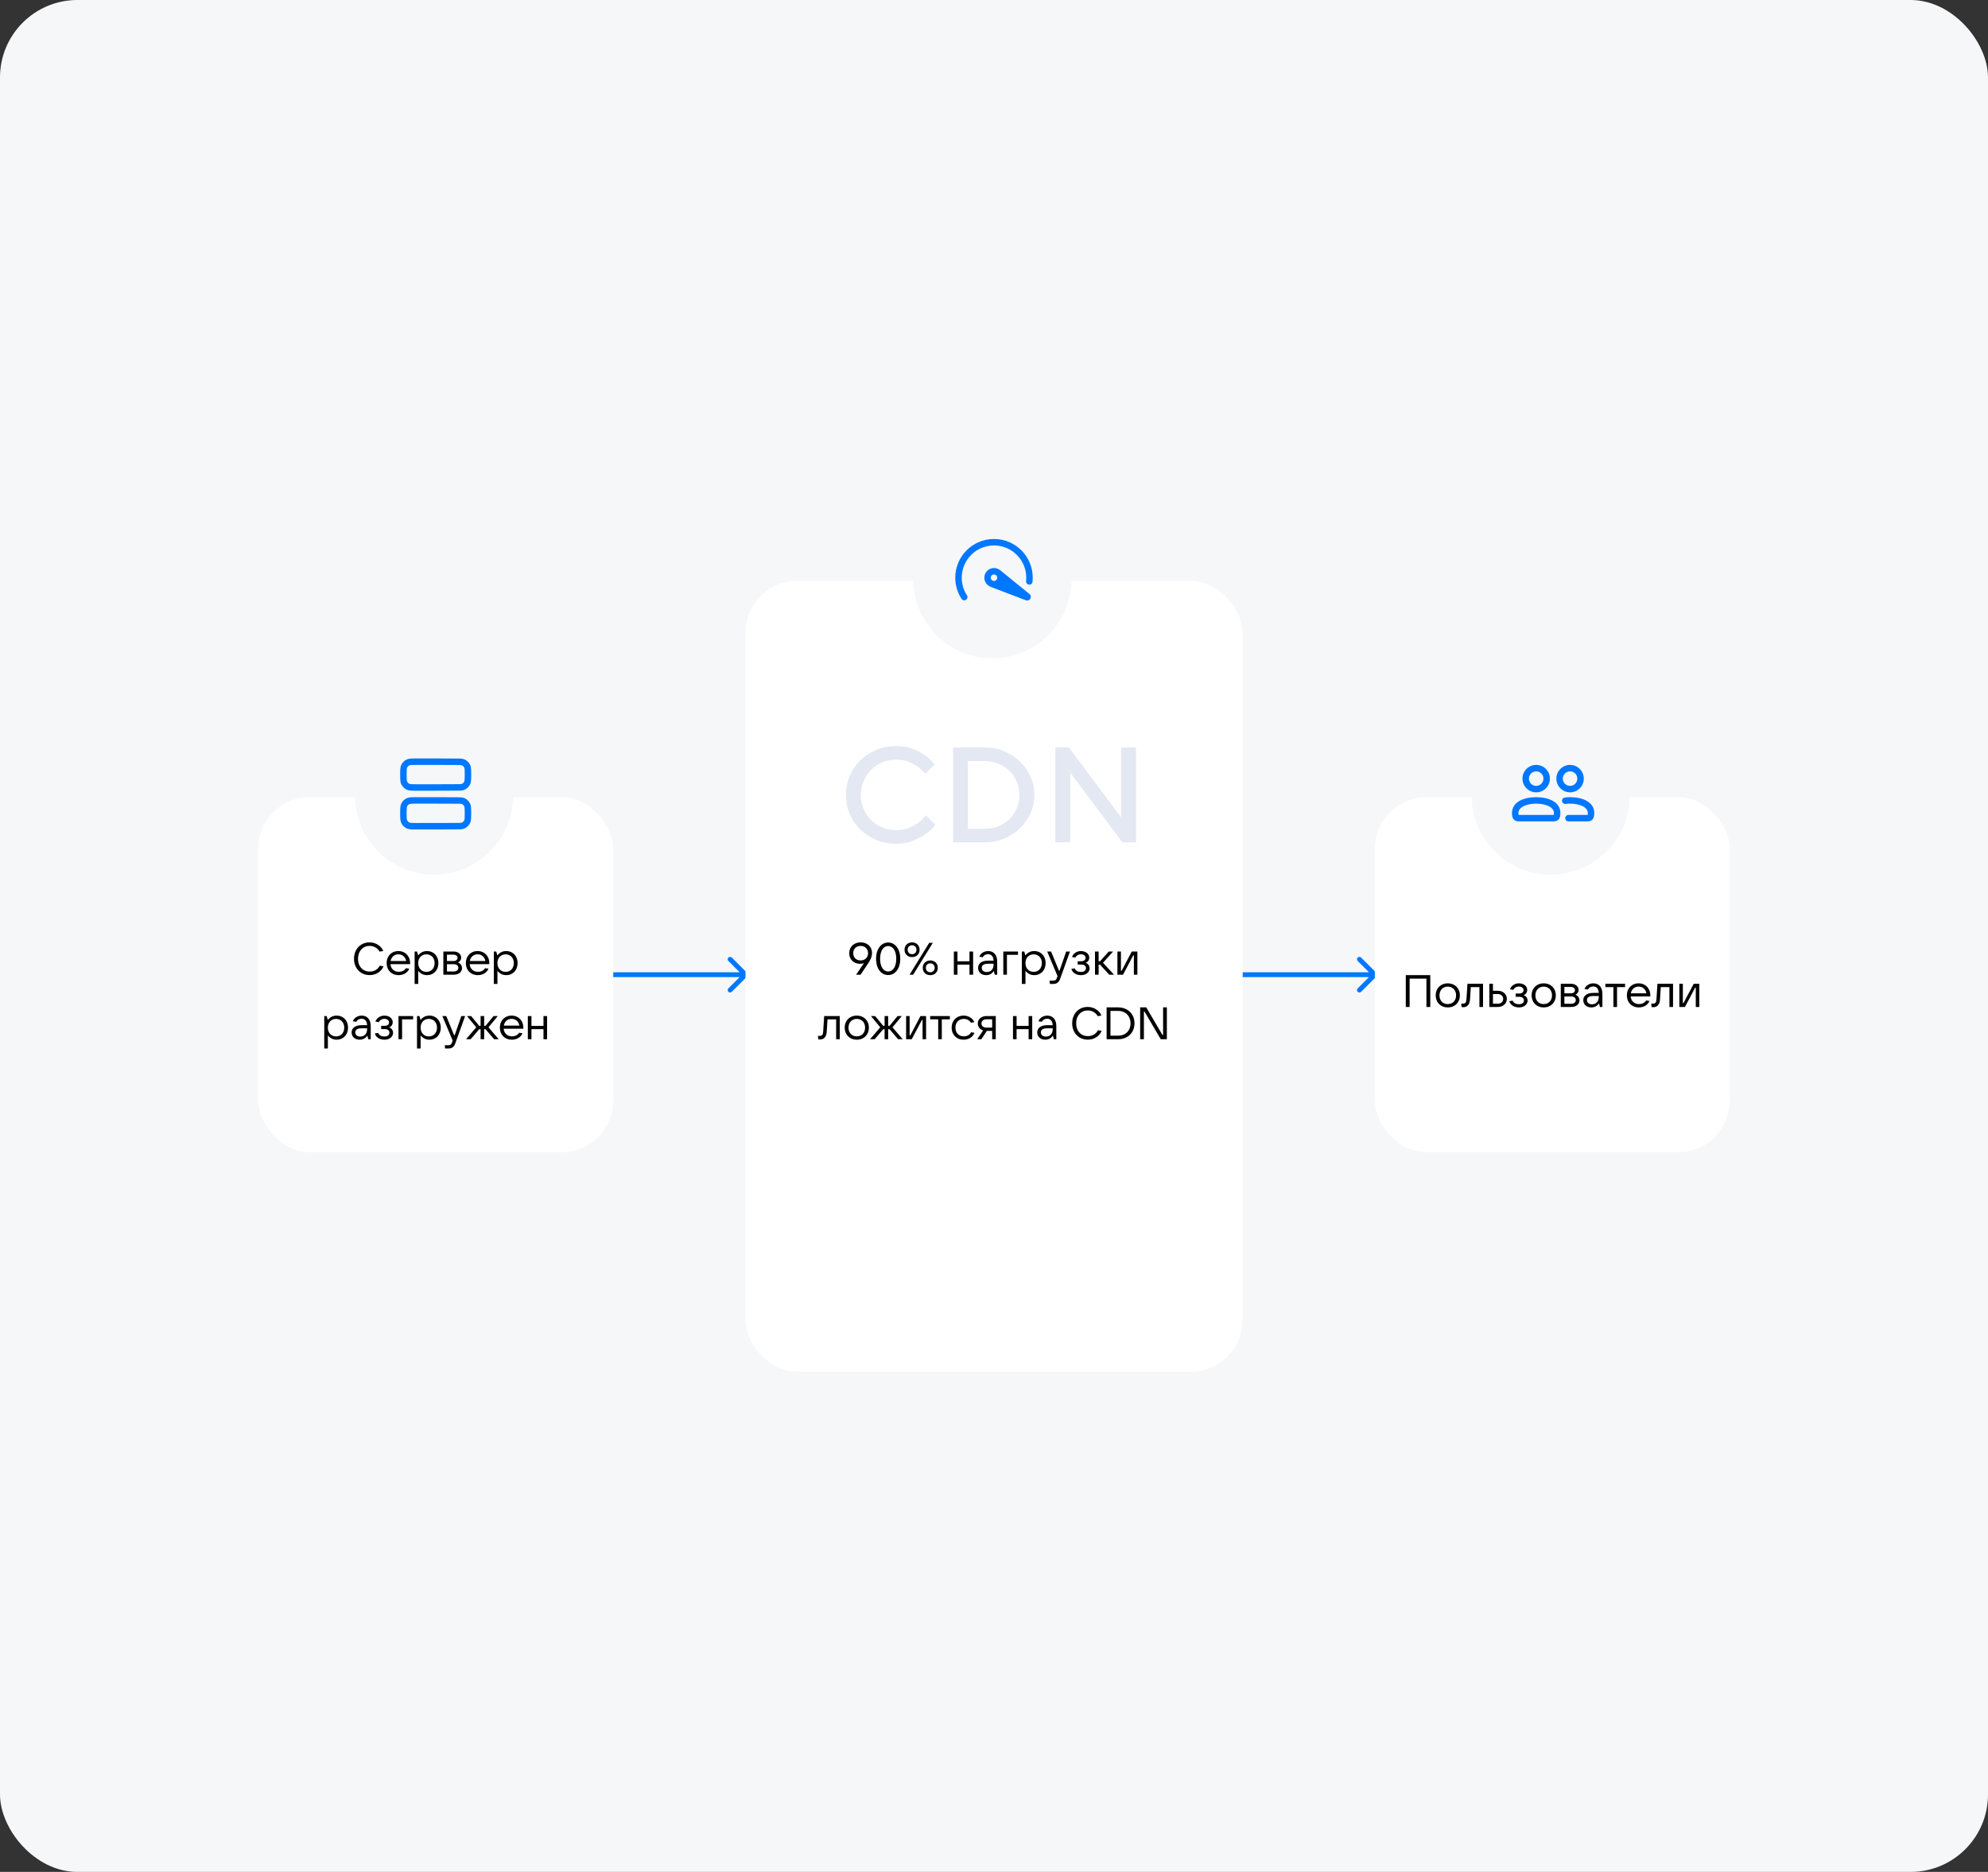<svg width="616" height="580" viewBox="0 0 616 580" fill="none" xmlns="http://www.w3.org/2000/svg">
<rect x="0" y="0" width="616" height="580" fill="#333333" stroke="none"/>
<rect width="616" height="580" rx="24" fill="#F6F7F9"/>
<path d="M231.53 302.53C231.823 302.237 231.823 301.763 231.53 301.47L226.757 296.697C226.464 296.404 225.99 296.404 225.697 296.697C225.404 296.99 225.404 297.464 225.697 297.757L229.939 302L225.697 306.243C225.404 306.536 225.404 307.01 225.697 307.303C225.99 307.596 226.464 307.596 226.757 307.303L231.53 302.53ZM190 302.75H231V301.25H190V302.75Z" fill="#0077FF"/>
<path d="M426.53 302.53C426.823 302.237 426.823 301.763 426.53 301.47L421.757 296.697C421.464 296.404 420.99 296.404 420.697 296.697C420.404 296.99 420.404 297.464 420.697 297.757L424.939 302L420.697 306.243C420.404 306.536 420.404 307.01 420.697 307.303C420.99 307.596 421.464 307.596 421.757 307.303L426.53 302.53ZM385 302.75H426V301.25H385V302.75Z" fill="#0077FF"/>
<rect x="80" y="247" width="110" height="110" rx="16" fill="white"/>
<rect x="231" y="180" width="154" height="245" rx="16" fill="white"/>
<rect x="426" y="247" width="110" height="110" rx="16" fill="white"/>
<path d="M114.524 302.126C113.6 302.126 112.77 301.911 112.032 301.482C111.304 301.043 110.73 300.441 110.31 299.676C109.9 298.901 109.694 298.029 109.694 297.058C109.694 296.087 109.9 295.219 110.31 294.454C110.721 293.679 111.286 293.077 112.004 292.648C112.732 292.209 113.554 291.99 114.468 291.99C115.439 291.99 116.312 292.233 117.086 292.718C117.87 293.194 118.43 293.843 118.766 294.664L117.604 294.846C117.306 294.295 116.881 293.866 116.33 293.558C115.789 293.241 115.187 293.082 114.524 293.082C113.824 293.082 113.204 293.25 112.662 293.586C112.121 293.922 111.696 294.393 111.388 295C111.09 295.597 110.94 296.283 110.94 297.058C110.94 297.842 111.09 298.537 111.388 299.144C111.696 299.741 112.121 300.208 112.662 300.544C113.213 300.871 113.843 301.034 114.552 301.034C115.252 301.034 115.873 300.875 116.414 300.558C116.956 300.241 117.376 299.793 117.674 299.214L118.836 299.396C118.491 300.236 117.926 300.903 117.142 301.398C116.368 301.883 115.495 302.126 114.524 302.126ZM127.076 298.388C127.076 298.509 127.071 298.626 127.062 298.738H120.986C121.051 299.457 121.317 300.031 121.784 300.46C122.251 300.889 122.843 301.104 123.562 301.104C124.066 301.104 124.514 301.001 124.906 300.796C125.298 300.591 125.587 300.32 125.774 299.984L126.824 300.152C126.535 300.796 126.091 301.291 125.494 301.636C124.897 301.972 124.234 302.14 123.506 302.14C122.787 302.14 122.148 301.981 121.588 301.664C121.028 301.347 120.589 300.903 120.272 300.334C119.964 299.765 119.81 299.121 119.81 298.402C119.81 297.683 119.964 297.044 120.272 296.484C120.58 295.915 121.009 295.471 121.56 295.154C122.111 294.837 122.736 294.678 123.436 294.678C124.136 294.678 124.761 294.837 125.312 295.154C125.863 295.471 126.292 295.915 126.6 296.484C126.917 297.044 127.076 297.679 127.076 298.388ZM123.436 295.686C122.82 295.686 122.293 295.877 121.854 296.26C121.425 296.633 121.149 297.137 121.028 297.772H125.858C125.746 297.147 125.471 296.643 125.032 296.26C124.603 295.877 124.071 295.686 123.436 295.686ZM128.474 304.87V294.818H129.23L129.566 296.036C129.855 295.644 130.229 295.322 130.686 295.07C131.153 294.809 131.699 294.678 132.324 294.678C132.996 294.678 133.598 294.837 134.13 295.154C134.671 295.471 135.091 295.915 135.39 296.484C135.689 297.044 135.838 297.683 135.838 298.402C135.838 299.121 135.689 299.765 135.39 300.334C135.091 300.903 134.671 301.347 134.13 301.664C133.598 301.981 132.996 302.14 132.324 302.14C131.708 302.14 131.171 302.014 130.714 301.762C130.266 301.51 129.893 301.193 129.594 300.81V304.87H128.474ZM132.128 301.118C132.623 301.118 133.061 301.006 133.444 300.782C133.836 300.549 134.135 300.227 134.34 299.816C134.555 299.405 134.662 298.934 134.662 298.402C134.662 297.879 134.555 297.413 134.34 297.002C134.135 296.591 133.836 296.274 133.444 296.05C133.061 295.817 132.623 295.7 132.128 295.7C131.633 295.7 131.195 295.817 130.812 296.05C130.429 296.274 130.131 296.591 129.916 297.002C129.701 297.413 129.594 297.879 129.594 298.402C129.594 298.934 129.701 299.405 129.916 299.816C130.131 300.227 130.429 300.549 130.812 300.782C131.195 301.006 131.633 301.118 132.128 301.118ZM141.925 298.206C142.298 298.346 142.597 298.575 142.821 298.892C143.045 299.2 143.157 299.559 143.157 299.97C143.157 300.362 143.049 300.712 142.835 301.02C142.62 301.328 142.321 301.571 141.939 301.748C141.556 301.916 141.122 302 140.637 302H137.375V294.818H140.539C141.229 294.818 141.794 295 142.233 295.364C142.681 295.719 142.905 296.171 142.905 296.722C142.905 297.058 142.816 297.352 142.639 297.604C142.471 297.856 142.233 298.057 141.925 298.206ZM138.495 295.798V297.772H140.539C140.903 297.772 141.197 297.683 141.421 297.506C141.654 297.319 141.771 297.081 141.771 296.792C141.771 296.503 141.654 296.265 141.421 296.078C141.197 295.891 140.903 295.798 140.539 295.798H138.495ZM140.637 301.006C141.047 301.006 141.379 300.903 141.631 300.698C141.892 300.483 142.023 300.208 142.023 299.872C142.023 299.536 141.892 299.265 141.631 299.06C141.379 298.855 141.047 298.752 140.637 298.752H138.495V301.006H140.637ZM151.617 298.388C151.617 298.509 151.612 298.626 151.603 298.738H145.527C145.592 299.457 145.858 300.031 146.325 300.46C146.792 300.889 147.384 301.104 148.103 301.104C148.607 301.104 149.055 301.001 149.447 300.796C149.839 300.591 150.128 300.32 150.315 299.984L151.365 300.152C151.076 300.796 150.632 301.291 150.035 301.636C149.438 301.972 148.775 302.14 148.047 302.14C147.328 302.14 146.689 301.981 146.129 301.664C145.569 301.347 145.13 300.903 144.813 300.334C144.505 299.765 144.351 299.121 144.351 298.402C144.351 297.683 144.505 297.044 144.813 296.484C145.121 295.915 145.55 295.471 146.101 295.154C146.652 294.837 147.277 294.678 147.977 294.678C148.677 294.678 149.302 294.837 149.853 295.154C150.404 295.471 150.833 295.915 151.141 296.484C151.458 297.044 151.617 297.679 151.617 298.388ZM147.977 295.686C147.361 295.686 146.834 295.877 146.395 296.26C145.966 296.633 145.69 297.137 145.569 297.772H150.399C150.287 297.147 150.012 296.643 149.573 296.26C149.144 295.877 148.612 295.686 147.977 295.686ZM153.015 304.87V294.818H153.771L154.107 296.036C154.396 295.644 154.77 295.322 155.227 295.07C155.694 294.809 156.24 294.678 156.865 294.678C157.537 294.678 158.139 294.837 158.671 295.154C159.212 295.471 159.632 295.915 159.931 296.484C160.23 297.044 160.379 297.683 160.379 298.402C160.379 299.121 160.23 299.765 159.931 300.334C159.632 300.903 159.212 301.347 158.671 301.664C158.139 301.981 157.537 302.14 156.865 302.14C156.249 302.14 155.712 302.014 155.255 301.762C154.807 301.51 154.434 301.193 154.135 300.81V304.87H153.015ZM156.669 301.118C157.164 301.118 157.602 301.006 157.985 300.782C158.377 300.549 158.676 300.227 158.881 299.816C159.096 299.405 159.203 298.934 159.203 298.402C159.203 297.879 159.096 297.413 158.881 297.002C158.676 296.591 158.377 296.274 157.985 296.05C157.602 295.817 157.164 295.7 156.669 295.7C156.174 295.7 155.736 295.817 155.353 296.05C154.97 296.274 154.672 296.591 154.457 297.002C154.242 297.413 154.135 297.879 154.135 298.402C154.135 298.934 154.242 299.405 154.457 299.816C154.672 300.227 154.97 300.549 155.353 300.782C155.736 301.006 156.174 301.118 156.669 301.118ZM100.474 324.87V314.818H101.23L101.566 316.036C101.855 315.644 102.229 315.322 102.686 315.07C103.153 314.809 103.699 314.678 104.324 314.678C104.996 314.678 105.598 314.837 106.13 315.154C106.671 315.471 107.091 315.915 107.39 316.484C107.689 317.044 107.838 317.683 107.838 318.402C107.838 319.121 107.689 319.765 107.39 320.334C107.091 320.903 106.671 321.347 106.13 321.664C105.598 321.981 104.996 322.14 104.324 322.14C103.708 322.14 103.171 322.014 102.714 321.762C102.266 321.51 101.893 321.193 101.594 320.81V324.87H100.474ZM104.128 321.118C104.623 321.118 105.061 321.006 105.444 320.782C105.836 320.549 106.135 320.227 106.34 319.816C106.555 319.405 106.662 318.934 106.662 318.402C106.662 317.879 106.555 317.413 106.34 317.002C106.135 316.591 105.836 316.274 105.444 316.05C105.061 315.817 104.623 315.7 104.128 315.7C103.633 315.7 103.195 315.817 102.812 316.05C102.429 316.274 102.131 316.591 101.916 317.002C101.701 317.413 101.594 317.879 101.594 318.402C101.594 318.934 101.701 319.405 101.916 319.816C102.131 320.227 102.429 320.549 102.812 320.782C103.195 321.006 103.633 321.118 104.128 321.118ZM112.091 314.678C112.949 314.678 113.626 314.967 114.121 315.546C114.625 316.115 114.877 316.927 114.877 317.982V322H114.121L113.813 320.866C113.243 321.715 112.45 322.14 111.433 322.14C110.705 322.14 110.107 321.93 109.641 321.51C109.183 321.09 108.955 320.549 108.955 319.886C108.955 319.205 109.221 318.663 109.753 318.262C110.294 317.851 111.069 317.646 112.077 317.646H113.757C113.719 316.993 113.551 316.498 113.253 316.162C112.954 315.817 112.553 315.644 112.049 315.644C111.685 315.644 111.353 315.728 111.055 315.896C110.765 316.064 110.541 316.297 110.383 316.596L109.333 316.428C109.538 315.887 109.888 315.462 110.383 315.154C110.887 314.837 111.456 314.678 112.091 314.678ZM111.643 321.174C112.268 321.174 112.777 320.969 113.169 320.558C113.561 320.147 113.757 319.559 113.757 318.794V318.612H112.091C110.756 318.612 110.089 319.027 110.089 319.858C110.089 320.259 110.229 320.581 110.509 320.824C110.789 321.057 111.167 321.174 111.643 321.174ZM120.565 318.318C120.92 318.439 121.214 318.649 121.447 318.948C121.68 319.237 121.797 319.592 121.797 320.012C121.797 320.404 121.685 320.763 121.461 321.09C121.237 321.417 120.92 321.673 120.509 321.86C120.108 322.047 119.641 322.14 119.109 322.14C118.381 322.14 117.746 321.967 117.205 321.622C116.664 321.277 116.309 320.805 116.141 320.208L117.177 320.04C117.336 320.413 117.578 320.693 117.905 320.88C118.241 321.057 118.638 321.146 119.095 321.146C119.599 321.146 119.986 321.043 120.257 320.838C120.528 320.623 120.663 320.329 120.663 319.956C120.663 319.62 120.537 319.354 120.285 319.158C120.033 318.953 119.636 318.85 119.095 318.85H118.101V317.842H119.095C119.562 317.842 119.921 317.749 120.173 317.562C120.425 317.375 120.551 317.123 120.551 316.806C120.551 316.461 120.411 316.185 120.131 315.98C119.851 315.775 119.506 315.672 119.095 315.672C118.712 315.672 118.367 315.765 118.059 315.952C117.76 316.129 117.536 316.381 117.387 316.708L116.337 316.526C116.552 315.938 116.911 315.485 117.415 315.168C117.919 314.841 118.493 314.678 119.137 314.678C119.613 314.678 120.042 314.767 120.425 314.944C120.817 315.121 121.125 315.364 121.349 315.672C121.573 315.98 121.685 316.33 121.685 316.722C121.685 317.105 121.582 317.441 121.377 317.73C121.172 318.01 120.901 318.206 120.565 318.318ZM124.59 322H123.47V314.818H128.02V315.84H124.59V322ZM129.212 324.87V314.818H129.968L130.304 316.036C130.594 315.644 130.967 315.322 131.424 315.07C131.891 314.809 132.437 314.678 133.062 314.678C133.734 314.678 134.336 314.837 134.868 315.154C135.41 315.471 135.83 315.915 136.128 316.484C136.427 317.044 136.576 317.683 136.576 318.402C136.576 319.121 136.427 319.765 136.128 320.334C135.83 320.903 135.41 321.347 134.868 321.664C134.336 321.981 133.734 322.14 133.062 322.14C132.446 322.14 131.91 322.014 131.452 321.762C131.004 321.51 130.631 321.193 130.332 320.81V324.87H129.212ZM132.866 321.118C133.361 321.118 133.8 321.006 134.182 320.782C134.574 320.549 134.873 320.227 135.078 319.816C135.293 319.405 135.4 318.934 135.4 318.402C135.4 317.879 135.293 317.413 135.078 317.002C134.873 316.591 134.574 316.274 134.182 316.05C133.8 315.817 133.361 315.7 132.866 315.7C132.372 315.7 131.933 315.817 131.55 316.05C131.168 316.274 130.869 316.591 130.654 317.002C130.44 317.413 130.332 317.879 130.332 318.402C130.332 318.934 130.44 319.405 130.654 319.816C130.869 320.227 131.168 320.549 131.55 320.782C131.933 321.006 132.372 321.118 132.866 321.118ZM142.949 314.818H144.125L141.073 323.288C140.868 323.848 140.597 324.249 140.261 324.492C139.935 324.744 139.496 324.87 138.945 324.87H137.909L137.811 323.848H139.001C139.281 323.848 139.496 323.787 139.645 323.666C139.804 323.554 139.935 323.353 140.037 323.064L140.261 322.42L137.069 314.818H138.273L140.709 320.74H140.891L142.949 314.818ZM154.53 322H153.102L150.442 318.892H150.022V322H148.916V318.892H148.496L145.836 322H144.408L147.572 318.304L144.688 314.818H145.99L148.482 317.842H148.916V314.818H150.022V317.842H150.456L152.934 314.818H154.25L151.366 318.304L154.53 322ZM162.158 318.388C162.158 318.509 162.153 318.626 162.144 318.738H156.068C156.133 319.457 156.399 320.031 156.866 320.46C157.333 320.889 157.925 321.104 158.644 321.104C159.148 321.104 159.596 321.001 159.988 320.796C160.38 320.591 160.669 320.32 160.856 319.984L161.906 320.152C161.617 320.796 161.173 321.291 160.576 321.636C159.979 321.972 159.316 322.14 158.588 322.14C157.869 322.14 157.23 321.981 156.67 321.664C156.11 321.347 155.671 320.903 155.354 320.334C155.046 319.765 154.892 319.121 154.892 318.402C154.892 317.683 155.046 317.044 155.354 316.484C155.662 315.915 156.091 315.471 156.642 315.154C157.193 314.837 157.818 314.678 158.518 314.678C159.218 314.678 159.843 314.837 160.394 315.154C160.945 315.471 161.374 315.915 161.682 316.484C161.999 317.044 162.158 317.679 162.158 318.388ZM158.518 315.686C157.902 315.686 157.375 315.877 156.936 316.26C156.507 316.633 156.231 317.137 156.11 317.772H160.94C160.828 317.147 160.553 316.643 160.114 316.26C159.685 315.877 159.153 315.686 158.518 315.686ZM168.4 317.856V314.818H169.52V322H168.4V318.878H164.676V322H163.556V314.818H164.676V317.856H168.4Z" fill="black"/>
<path d="M436.785 312H435.595V302.13H443.183V312H441.993V303.222H436.785V312ZM448.603 312.14C447.884 312.14 447.24 311.981 446.671 311.664C446.101 311.347 445.658 310.903 445.341 310.334C445.023 309.765 444.865 309.121 444.865 308.402C444.865 307.683 445.023 307.044 445.341 306.484C445.658 305.915 446.101 305.471 446.671 305.154C447.24 304.837 447.884 304.678 448.603 304.678C449.321 304.678 449.965 304.837 450.535 305.154C451.113 305.471 451.561 305.915 451.879 306.484C452.196 307.044 452.355 307.683 452.355 308.402C452.355 309.121 452.196 309.765 451.879 310.334C451.561 310.903 451.118 311.347 450.549 311.664C449.979 311.981 449.331 312.14 448.603 312.14ZM448.603 311.104C449.368 311.104 449.989 310.857 450.465 310.362C450.941 309.858 451.179 309.205 451.179 308.402C451.179 307.879 451.071 307.413 450.857 307.002C450.642 306.591 450.339 306.274 449.947 306.05C449.555 305.817 449.107 305.7 448.603 305.7C448.099 305.7 447.651 305.817 447.259 306.05C446.876 306.274 446.577 306.591 446.363 307.002C446.148 307.413 446.041 307.879 446.041 308.402C446.041 308.934 446.148 309.405 446.363 309.816C446.577 310.227 446.876 310.544 447.259 310.768C447.651 310.992 448.099 311.104 448.603 311.104ZM454.703 304.818H459.533V312H458.413V305.84H455.739L455.501 309.62C455.454 310.423 455.249 311.034 454.885 311.454C454.53 311.865 454.045 312.07 453.429 312.07C453.261 312.07 453.079 312.056 452.883 312.028L452.785 310.95C452.906 310.959 453.06 310.964 453.247 310.964C453.657 310.964 453.942 310.871 454.101 310.684C454.259 310.497 454.357 310.152 454.395 309.648L454.703 304.818ZM461.486 312V304.818H462.606V306.988H464.09C464.631 306.988 465.117 307.095 465.546 307.31C465.975 307.525 466.307 307.823 466.54 308.206C466.783 308.579 466.904 309.009 466.904 309.494C466.904 309.979 466.783 310.413 466.54 310.796C466.297 311.169 465.961 311.463 465.532 311.678C465.112 311.893 464.631 312 464.09 312H461.486ZM464.09 310.992C464.585 310.992 464.986 310.852 465.294 310.572C465.611 310.292 465.77 309.933 465.77 309.494C465.77 309.055 465.611 308.696 465.294 308.416C464.986 308.136 464.585 307.996 464.09 307.996H462.606V310.992H464.09ZM472.102 308.318C472.457 308.439 472.751 308.649 472.984 308.948C473.217 309.237 473.334 309.592 473.334 310.012C473.334 310.404 473.222 310.763 472.998 311.09C472.774 311.417 472.457 311.673 472.046 311.86C471.645 312.047 471.178 312.14 470.646 312.14C469.918 312.14 469.283 311.967 468.742 311.622C468.201 311.277 467.846 310.805 467.678 310.208L468.714 310.04C468.873 310.413 469.115 310.693 469.442 310.88C469.778 311.057 470.175 311.146 470.632 311.146C471.136 311.146 471.523 311.043 471.794 310.838C472.065 310.623 472.2 310.329 472.2 309.956C472.2 309.62 472.074 309.354 471.822 309.158C471.57 308.953 471.173 308.85 470.632 308.85H469.638V307.842H470.632C471.099 307.842 471.458 307.749 471.71 307.562C471.962 307.375 472.088 307.123 472.088 306.806C472.088 306.461 471.948 306.185 471.668 305.98C471.388 305.775 471.043 305.672 470.632 305.672C470.249 305.672 469.904 305.765 469.596 305.952C469.297 306.129 469.073 306.381 468.924 306.708L467.874 306.526C468.089 305.938 468.448 305.485 468.952 305.168C469.456 304.841 470.03 304.678 470.674 304.678C471.15 304.678 471.579 304.767 471.962 304.944C472.354 305.121 472.662 305.364 472.886 305.672C473.11 305.98 473.222 306.33 473.222 306.722C473.222 307.105 473.119 307.441 472.914 307.73C472.709 308.01 472.438 308.206 472.102 308.318ZM478.325 312.14C477.607 312.14 476.963 311.981 476.393 311.664C475.824 311.347 475.381 310.903 475.063 310.334C474.746 309.765 474.587 309.121 474.587 308.402C474.587 307.683 474.746 307.044 475.063 306.484C475.381 305.915 475.824 305.471 476.393 305.154C476.963 304.837 477.607 304.678 478.325 304.678C479.044 304.678 479.688 304.837 480.257 305.154C480.836 305.471 481.284 305.915 481.601 306.484C481.919 307.044 482.077 307.683 482.077 308.402C482.077 309.121 481.919 309.765 481.601 310.334C481.284 310.903 480.841 311.347 480.271 311.664C479.702 311.981 479.053 312.14 478.325 312.14ZM478.325 311.104C479.091 311.104 479.711 310.857 480.187 310.362C480.663 309.858 480.901 309.205 480.901 308.402C480.901 307.879 480.794 307.413 480.579 307.002C480.365 306.591 480.061 306.274 479.669 306.05C479.277 305.817 478.829 305.7 478.325 305.7C477.821 305.7 477.373 305.817 476.981 306.05C476.599 306.274 476.3 306.591 476.085 307.002C475.871 307.413 475.763 307.879 475.763 308.402C475.763 308.934 475.871 309.405 476.085 309.816C476.3 310.227 476.599 310.544 476.981 310.768C477.373 310.992 477.821 311.104 478.325 311.104ZM488.171 308.206C488.544 308.346 488.843 308.575 489.067 308.892C489.291 309.2 489.403 309.559 489.403 309.97C489.403 310.362 489.295 310.712 489.081 311.02C488.866 311.328 488.567 311.571 488.185 311.748C487.802 311.916 487.368 312 486.883 312H483.621V304.818H486.785C487.475 304.818 488.04 305 488.479 305.364C488.927 305.719 489.151 306.171 489.151 306.722C489.151 307.058 489.062 307.352 488.885 307.604C488.717 307.856 488.479 308.057 488.171 308.206ZM484.741 305.798V307.772H486.785C487.149 307.772 487.443 307.683 487.667 307.506C487.9 307.319 488.017 307.081 488.017 306.792C488.017 306.503 487.9 306.265 487.667 306.078C487.443 305.891 487.149 305.798 486.785 305.798H484.741ZM486.883 311.006C487.293 311.006 487.625 310.903 487.877 310.698C488.138 310.483 488.269 310.208 488.269 309.872C488.269 309.536 488.138 309.265 487.877 309.06C487.625 308.855 487.293 308.752 486.883 308.752H484.741V311.006H486.883ZM493.733 304.678C494.592 304.678 495.268 304.967 495.763 305.546C496.267 306.115 496.519 306.927 496.519 307.982V312H495.763L495.455 310.866C494.886 311.715 494.092 312.14 493.075 312.14C492.347 312.14 491.75 311.93 491.283 311.51C490.826 311.09 490.597 310.549 490.597 309.886C490.597 309.205 490.863 308.663 491.395 308.262C491.936 307.851 492.711 307.646 493.719 307.646H495.399C495.362 306.993 495.194 306.498 494.895 306.162C494.596 305.817 494.195 305.644 493.691 305.644C493.327 305.644 492.996 305.728 492.697 305.896C492.408 306.064 492.184 306.297 492.025 306.596L490.975 306.428C491.18 305.887 491.53 305.462 492.025 305.154C492.529 304.837 493.098 304.678 493.733 304.678ZM493.285 311.174C493.91 311.174 494.419 310.969 494.811 310.558C495.203 310.147 495.399 309.559 495.399 308.794V308.612H493.733C492.398 308.612 491.731 309.027 491.731 309.858C491.731 310.259 491.871 310.581 492.151 310.824C492.431 311.057 492.809 311.174 493.285 311.174ZM501.052 312H499.932V305.84H497.44V304.818H503.544V305.84H501.052V312ZM511.371 308.388C511.371 308.509 511.366 308.626 511.357 308.738H505.281C505.346 309.457 505.612 310.031 506.079 310.46C506.546 310.889 507.138 311.104 507.857 311.104C508.361 311.104 508.809 311.001 509.201 310.796C509.593 310.591 509.882 310.32 510.069 309.984L511.119 310.152C510.83 310.796 510.386 311.291 509.789 311.636C509.192 311.972 508.529 312.14 507.801 312.14C507.082 312.14 506.443 311.981 505.883 311.664C505.323 311.347 504.884 310.903 504.567 310.334C504.259 309.765 504.105 309.121 504.105 308.402C504.105 307.683 504.259 307.044 504.567 306.484C504.875 305.915 505.304 305.471 505.855 305.154C506.406 304.837 507.031 304.678 507.731 304.678C508.431 304.678 509.056 304.837 509.607 305.154C510.158 305.471 510.587 305.915 510.895 306.484C511.212 307.044 511.371 307.679 511.371 308.388ZM507.731 305.686C507.115 305.686 506.588 305.877 506.149 306.26C505.72 306.633 505.444 307.137 505.323 307.772H510.153C510.041 307.147 509.766 306.643 509.327 306.26C508.898 305.877 508.366 305.686 507.731 305.686ZM513.574 304.818H518.404V312H517.284V305.84H514.61L514.372 309.62C514.325 310.423 514.12 311.034 513.756 311.454C513.401 311.865 512.916 312.07 512.3 312.07C512.132 312.07 511.95 312.056 511.754 312.028L511.656 310.95C511.777 310.959 511.931 310.964 512.118 310.964C512.528 310.964 512.813 310.871 512.972 310.684C513.13 310.497 513.228 310.152 513.266 309.648L513.574 304.818ZM522.093 312H520.357V304.818H521.449V310.81H521.645L524.809 304.818H526.545V312H525.453V306.008H525.271L522.093 312Z" fill="black"/>
<circle cx="307.5" cy="179.5" r="24.5" fill="#F6F7F9"/>
<path d="M308 167C309.687 167 311.293 167.348 312.751 167.978L313.079 168.125C313.407 168.278 313.727 168.446 314.038 168.627C314.095 168.661 314.152 168.695 314.208 168.729C315.039 169.232 315.803 169.832 316.485 170.515C318.656 172.685 320 175.687 320 179C320 179.425 319.978 179.845 319.935 180.26C319.877 180.809 319.385 181.208 318.836 181.15C318.287 181.093 317.888 180.601 317.945 180.052C317.981 179.706 318 179.356 318 179C318 176.238 316.882 173.74 315.071 171.929C314.502 171.36 313.864 170.859 313.172 170.44C313.078 170.383 312.983 170.327 312.887 170.273C312.586 170.105 312.277 169.951 311.959 169.814L311.954 169.812C310.742 169.29 309.406 169 308 169C306.489 169 305.058 169.335 303.775 169.933C303.615 170.008 303.456 170.087 303.301 170.171L303.234 170.206C302.384 170.668 301.608 171.25 300.929 171.929C299.118 173.74 298 176.238 298 179C298 181.014 298.594 182.886 299.617 184.454C299.918 184.916 299.788 185.536 299.325 185.838C298.862 186.139 298.243 186.009 297.941 185.546C296.713 183.663 296 181.413 296 179C296 175.687 297.344 172.685 299.515 170.515C300.329 169.701 301.259 169.003 302.279 168.449C302.386 168.391 302.493 168.335 302.601 168.28C302.816 168.172 303.033 168.07 303.255 167.975L303.261 167.973C304.715 167.347 306.318 167 308 167Z" fill="#0077FF"/>
<path fill-rule="evenodd" clip-rule="evenodd" d="M310.077 176.799L318.982 184.047C319.982 184.86 319.066 186.447 317.861 185.987L307.132 181.899C307.022 181.857 306.916 181.809 306.814 181.756C306.707 181.71 306.603 181.657 306.5 181.598C305.065 180.77 304.573 178.935 305.402 177.5C306.23 176.065 308.065 175.574 309.5 176.402C309.602 176.461 309.7 176.525 309.792 176.594C309.89 176.656 309.985 176.724 310.077 176.799ZM308.5 178.134C308.022 177.858 307.41 178.022 307.134 178.5C306.858 178.978 307.022 179.59 307.5 179.866C307.978 180.142 308.59 179.978 308.866 179.5C309.142 179.022 308.978 178.41 308.5 178.134Z" fill="#0077FF"/>
<circle cx="134.5" cy="246.5" r="24.5" fill="#F6F7F9"/>
<path fill-rule="evenodd" clip-rule="evenodd" d="M129.04 235H128.96C128.294 235 127.734 235 127.277 235.037C126.798 235.076 126.343 235.161 125.911 235.381C125.252 235.717 124.717 236.252 124.381 236.911C124.161 237.343 124.076 237.798 124.037 238.277C124 238.734 124 239.294 124 239.96V240.04C124 240.706 124 241.266 124.037 241.723C124.076 242.202 124.161 242.657 124.381 243.089C124.717 243.748 125.252 244.283 125.911 244.619C126.343 244.839 126.798 244.924 127.277 244.963C127.734 245 128.294 245 128.96 245H129.04C129.706 245 142.266 245 142.723 244.963C143.202 244.924 143.657 244.839 144.089 244.619C144.748 244.283 145.283 243.748 145.619 243.089C145.839 242.657 145.924 242.202 145.963 241.723C146 241.266 146 240.706 146 240.04V239.96C146 239.294 146 238.734 145.963 238.277C145.924 237.798 145.839 237.343 145.619 236.911C145.283 236.252 144.748 235.717 144.089 235.381C143.657 235.161 143.202 235.076 142.723 235.037C142.266 235 129.706 235 129.04 235ZM126.819 237.163C126.922 237.111 127.084 237.06 127.439 237.031C127.806 237.001 128.283 237 129 237C129.717 237 142.194 237.001 142.561 237.031C142.916 237.06 143.078 237.111 143.181 237.163C143.463 237.307 143.693 237.537 143.837 237.819C143.889 237.922 143.94 238.084 143.969 238.439C143.999 238.806 144 239.283 144 240C144 240.717 143.999 241.194 143.969 241.561C143.94 241.916 143.889 242.078 143.837 242.181C143.693 242.463 143.463 242.693 143.181 242.837C143.078 242.889 142.916 242.94 142.561 242.969C142.194 242.999 129.717 243 129 243C128.283 243 127.806 242.999 127.439 242.969C127.084 242.94 126.922 242.889 126.819 242.837C126.537 242.693 126.307 242.463 126.163 242.181C126.111 242.078 126.06 241.916 126.031 241.561C126.001 241.194 126 240.717 126 240C126 239.283 126.001 238.806 126.031 238.439C126.06 238.084 126.111 237.922 126.163 237.819C126.307 237.537 126.537 237.307 126.819 237.163Z" fill="#0077FF"/>
<path fill-rule="evenodd" clip-rule="evenodd" d="M142.723 247.037C142.266 247 129.706 247 129.04 247H128.96C128.294 247 127.734 247 127.277 247.037C126.798 247.076 126.343 247.161 125.911 247.381C125.252 247.717 124.717 248.252 124.381 248.911C124.161 249.343 124.076 249.798 124.037 250.277C124 250.734 124 251.294 124 251.96V252.04C124 252.706 124 253.266 124.037 253.723C124.076 254.202 124.161 254.657 124.381 255.089C124.717 255.748 125.252 256.283 125.911 256.619C126.343 256.839 126.798 256.924 127.277 256.963C127.734 257 128.294 257 128.96 257H129.04C129.706 257 142.266 257 142.723 256.963C143.202 256.924 143.657 256.839 144.089 256.619C144.748 256.283 145.283 255.748 145.619 255.089C145.839 254.657 145.924 254.202 145.963 253.723C146 253.266 146 252.706 146 252.04V251.96C146 251.294 146 250.734 145.963 250.277C145.924 249.798 145.839 249.343 145.619 248.911C145.283 248.252 144.748 247.717 144.089 247.381C143.657 247.161 143.202 247.076 142.723 247.037ZM126.819 249.163C126.922 249.111 127.084 249.06 127.439 249.031C127.806 249.001 128.283 249 129 249C129.717 249 142.194 249.001 142.561 249.031C142.916 249.06 143.078 249.111 143.181 249.163C143.463 249.307 143.693 249.537 143.837 249.819C143.889 249.922 143.94 250.084 143.969 250.439C143.999 250.806 144 251.283 144 252C144 252.717 143.999 253.194 143.969 253.561C143.94 253.916 143.889 254.078 143.837 254.181C143.693 254.463 143.463 254.693 143.181 254.837C143.078 254.889 142.916 254.94 142.561 254.969C142.194 254.999 129.717 255 129 255C128.283 255 127.806 254.999 127.439 254.969C127.084 254.94 126.922 254.889 126.819 254.837C126.537 254.693 126.307 254.463 126.163 254.181C126.111 254.078 126.06 253.916 126.031 253.561C126.001 253.194 126 252.717 126 252C126 251.283 126.001 250.806 126.031 250.439C126.06 250.084 126.111 249.922 126.163 249.819C126.307 249.537 126.537 249.307 126.819 249.163Z" fill="#0077FF"/>
<circle cx="480.5" cy="246.5" r="24.5" fill="#F6F7F9"/>
<path d="M476 247C479.997 247 483.5 248.542 483.5 251.929C483.5 253.703 482.811 254.5 481.353 254.5H470.647C469.189 254.5 468.5 253.703 468.5 251.929C468.5 248.542 472.003 247 476 247ZM486.5 247C490.497 247 494 248.542 494 251.929C494 253.703 493.311 254.5 491.853 254.5H486C485.448 254.5 485 254.052 485 253.5C485 252.948 485.448 252.5 486 252.5L491.913 252.5C491.93 252.5 491.944 252.501 491.955 252.502L491.968 252.503L491.97 252.488C491.981 252.407 491.994 252.267 491.999 252.061L492 251.929C492 250.095 489.513 249 486.5 249C486.072 249 485.602 249.03 485.13 249.091C484.582 249.162 484.081 248.775 484.01 248.227C483.94 247.679 484.327 247.178 484.874 247.107C485.431 247.035 485.987 247 486.5 247ZM476 249C472.987 249 470.5 250.095 470.5 251.929C470.5 252.209 470.517 252.391 470.53 252.488L470.531 252.503L470.545 252.502L470.564 252.501L481.429 252.501C481.439 252.501 481.448 252.501 481.455 252.502L481.468 252.503L481.47 252.488C481.483 252.391 481.5 252.209 481.5 251.929C481.5 250.095 479.013 249 476 249ZM486.5 237C488.848 237 490.75 238.902 490.75 241.25C490.75 243.598 488.848 245.5 486.5 245.5C484.152 245.5 482.25 243.598 482.25 241.25C482.25 238.902 484.152 237 486.5 237ZM476 237C478.348 237 480.25 238.902 480.25 241.25C480.25 243.598 478.348 245.5 476 245.5C473.652 245.5 471.75 243.598 471.75 241.25C471.75 238.902 473.652 237 476 237ZM486.5 239C485.257 239 484.25 240.007 484.25 241.25C484.25 242.493 485.257 243.5 486.5 243.5C487.743 243.5 488.75 242.493 488.75 241.25C488.75 240.007 487.743 239 486.5 239ZM476 239C474.757 239 473.75 240.007 473.75 241.25C473.75 242.493 474.757 243.5 476 243.5C477.243 243.5 478.25 242.493 478.25 241.25C478.25 240.007 477.243 239 476 239Z" fill="#0077FF"/>
<path d="M266.677 291.99C267.368 291.99 267.979 292.13 268.511 292.41C269.043 292.681 269.458 293.068 269.757 293.572C270.056 294.067 270.205 294.645 270.205 295.308C270.205 295.803 270.107 296.302 269.911 296.806C269.724 297.31 269.412 297.889 268.973 298.542L266.663 302H265.277L267.699 298.43C267.363 298.561 266.957 298.626 266.481 298.626C265.837 298.626 265.263 298.486 264.759 298.206C264.255 297.926 263.858 297.539 263.569 297.044C263.289 296.54 263.149 295.975 263.149 295.35C263.149 294.697 263.298 294.118 263.597 293.614C263.896 293.101 264.311 292.704 264.843 292.424C265.384 292.135 265.996 291.99 266.677 291.99ZM266.677 297.576C267.358 297.576 267.909 297.371 268.329 296.96C268.758 296.54 268.973 295.999 268.973 295.336C268.973 294.673 268.758 294.132 268.329 293.712C267.909 293.292 267.358 293.082 266.677 293.082C265.996 293.082 265.44 293.292 265.011 293.712C264.591 294.132 264.381 294.673 264.381 295.336C264.381 295.999 264.591 296.54 265.011 296.96C265.44 297.371 265.996 297.576 266.677 297.576ZM275.203 302.112C274.475 302.112 273.826 301.902 273.257 301.482C272.687 301.053 272.244 300.46 271.927 299.704C271.619 298.939 271.465 298.061 271.465 297.072C271.465 296.083 271.619 295.21 271.927 294.454C272.244 293.689 272.687 293.096 273.257 292.676C273.826 292.247 274.475 292.032 275.203 292.032C275.94 292.032 276.589 292.247 277.149 292.676C277.718 293.096 278.161 293.689 278.479 294.454C278.796 295.21 278.955 296.083 278.955 297.072C278.955 298.061 278.796 298.939 278.479 299.704C278.161 300.46 277.718 301.053 277.149 301.482C276.589 301.902 275.94 302.112 275.203 302.112ZM275.203 301.006C275.697 301.006 276.136 300.843 276.519 300.516C276.901 300.189 277.195 299.732 277.401 299.144C277.606 298.547 277.709 297.856 277.709 297.072C277.709 296.288 277.606 295.597 277.401 295C277.195 294.403 276.901 293.941 276.519 293.614C276.136 293.287 275.697 293.124 275.203 293.124C274.708 293.124 274.269 293.287 273.887 293.614C273.513 293.941 273.224 294.403 273.019 295C272.813 295.597 272.711 296.288 272.711 297.072C272.711 297.856 272.813 298.547 273.019 299.144C273.224 299.732 273.513 300.189 273.887 300.516C274.269 300.843 274.708 301.006 275.203 301.006ZM282.619 296.54C281.929 296.54 281.364 296.33 280.925 295.91C280.496 295.481 280.281 294.93 280.281 294.258C280.281 293.595 280.501 293.054 280.939 292.634C281.378 292.205 281.938 291.99 282.619 291.99C283.058 291.99 283.455 292.088 283.809 292.284C284.164 292.471 284.439 292.737 284.635 293.082C284.841 293.427 284.943 293.819 284.943 294.258C284.943 294.93 284.724 295.481 284.285 295.91C283.856 296.33 283.301 296.54 282.619 296.54ZM282.955 302H281.835L287.925 292.13H289.045L282.955 302ZM282.619 295.644C283.021 295.644 283.347 295.518 283.599 295.266C283.851 295.005 283.977 294.669 283.977 294.258C283.977 293.857 283.851 293.53 283.599 293.278C283.347 293.017 283.021 292.886 282.619 292.886C282.218 292.886 281.887 293.012 281.625 293.264C281.373 293.516 281.247 293.847 281.247 294.258C281.247 294.669 281.373 295.005 281.625 295.266C281.887 295.518 282.218 295.644 282.619 295.644ZM288.261 302.14C287.571 302.14 287.006 301.93 286.567 301.51C286.138 301.081 285.923 300.53 285.923 299.858C285.923 299.195 286.143 298.654 286.581 298.234C287.02 297.805 287.58 297.59 288.261 297.59C288.7 297.59 289.097 297.688 289.451 297.884C289.806 298.071 290.081 298.337 290.277 298.682C290.483 299.027 290.585 299.419 290.585 299.858C290.585 300.53 290.366 301.081 289.927 301.51C289.498 301.93 288.943 302.14 288.261 302.14ZM288.261 301.244C288.663 301.244 288.989 301.118 289.241 300.866C289.493 300.605 289.619 300.269 289.619 299.858C289.619 299.457 289.493 299.13 289.241 298.878C288.989 298.617 288.663 298.486 288.261 298.486C287.86 298.486 287.529 298.612 287.267 298.864C287.015 299.116 286.889 299.447 286.889 299.858C286.889 300.269 287.015 300.605 287.267 300.866C287.529 301.118 287.86 301.244 288.261 301.244ZM300.405 297.856V294.818H301.525V302H300.405V298.878H296.681V302H295.561V294.818H296.681V297.856H300.405ZM306.207 294.678C307.065 294.678 307.742 294.967 308.237 295.546C308.741 296.115 308.993 296.927 308.993 297.982V302H308.237L307.929 300.866C307.359 301.715 306.566 302.14 305.549 302.14C304.821 302.14 304.223 301.93 303.757 301.51C303.299 301.09 303.071 300.549 303.071 299.886C303.071 299.205 303.337 298.663 303.869 298.262C304.41 297.851 305.185 297.646 306.193 297.646H307.873C307.835 296.993 307.667 296.498 307.369 296.162C307.07 295.817 306.669 295.644 306.165 295.644C305.801 295.644 305.469 295.728 305.171 295.896C304.881 296.064 304.657 296.297 304.499 296.596L303.449 296.428C303.654 295.887 304.004 295.462 304.499 295.154C305.003 294.837 305.572 294.678 306.207 294.678ZM305.759 301.174C306.384 301.174 306.893 300.969 307.285 300.558C307.677 300.147 307.873 299.559 307.873 298.794V298.612H306.207C304.872 298.612 304.205 299.027 304.205 299.858C304.205 300.259 304.345 300.581 304.625 300.824C304.905 301.057 305.283 301.174 305.759 301.174ZM312.007 302H310.887V294.818H315.437V295.84H312.007V302ZM316.629 304.87V294.818H317.385L317.721 296.036C318.011 295.644 318.384 295.322 318.841 295.07C319.308 294.809 319.854 294.678 320.479 294.678C321.151 294.678 321.753 294.837 322.285 295.154C322.827 295.471 323.247 295.915 323.545 296.484C323.844 297.044 323.993 297.683 323.993 298.402C323.993 299.121 323.844 299.765 323.545 300.334C323.247 300.903 322.827 301.347 322.285 301.664C321.753 301.981 321.151 302.14 320.479 302.14C319.863 302.14 319.327 302.014 318.869 301.762C318.421 301.51 318.048 301.193 317.749 300.81V304.87H316.629ZM320.283 301.118C320.778 301.118 321.217 301.006 321.599 300.782C321.991 300.549 322.29 300.227 322.495 299.816C322.71 299.405 322.817 298.934 322.817 298.402C322.817 297.879 322.71 297.413 322.495 297.002C322.29 296.591 321.991 296.274 321.599 296.05C321.217 295.817 320.778 295.7 320.283 295.7C319.789 295.7 319.35 295.817 318.967 296.05C318.585 296.274 318.286 296.591 318.071 297.002C317.857 297.413 317.749 297.879 317.749 298.402C317.749 298.934 317.857 299.405 318.071 299.816C318.286 300.227 318.585 300.549 318.967 300.782C319.35 301.006 319.789 301.118 320.283 301.118ZM330.366 294.818H331.542L328.49 303.288C328.285 303.848 328.014 304.249 327.678 304.492C327.352 304.744 326.913 304.87 326.362 304.87H325.326L325.228 303.848H326.418C326.698 303.848 326.913 303.787 327.062 303.666C327.221 303.554 327.352 303.353 327.454 303.064L327.678 302.42L324.486 294.818H325.69L328.126 300.74H328.308L330.366 294.818ZM336.392 298.318C336.747 298.439 337.041 298.649 337.274 298.948C337.507 299.237 337.624 299.592 337.624 300.012C337.624 300.404 337.512 300.763 337.288 301.09C337.064 301.417 336.747 301.673 336.336 301.86C335.935 302.047 335.468 302.14 334.936 302.14C334.208 302.14 333.573 301.967 333.032 301.622C332.491 301.277 332.136 300.805 331.968 300.208L333.004 300.04C333.163 300.413 333.405 300.693 333.732 300.88C334.068 301.057 334.465 301.146 334.922 301.146C335.426 301.146 335.813 301.043 336.084 300.838C336.355 300.623 336.49 300.329 336.49 299.956C336.49 299.62 336.364 299.354 336.112 299.158C335.86 298.953 335.463 298.85 334.922 298.85H333.928V297.842H334.922C335.389 297.842 335.748 297.749 336 297.562C336.252 297.375 336.378 297.123 336.378 296.806C336.378 296.461 336.238 296.185 335.958 295.98C335.678 295.775 335.333 295.672 334.922 295.672C334.539 295.672 334.194 295.765 333.886 295.952C333.587 296.129 333.363 296.381 333.214 296.708L332.164 296.526C332.379 295.938 332.738 295.485 333.242 295.168C333.746 294.841 334.32 294.678 334.964 294.678C335.44 294.678 335.869 294.767 336.252 294.944C336.644 295.121 336.952 295.364 337.176 295.672C337.4 295.98 337.512 296.33 337.512 296.722C337.512 297.105 337.409 297.441 337.204 297.73C336.999 298.01 336.728 298.206 336.392 298.318ZM345.191 302H343.707L340.851 298.892H340.417V302H339.297V294.818H340.417V297.828H340.865L343.553 294.818H344.911L341.775 298.304L345.191 302ZM347.979 302H346.243V294.818H347.335V300.81H347.531L350.695 294.818H352.431V302H351.339V296.008H351.157L347.979 302ZM255.377 314.818H260.207V322H259.087V315.84H256.413L256.175 319.62C256.129 320.423 255.923 321.034 255.559 321.454C255.205 321.865 254.719 322.07 254.103 322.07C253.935 322.07 253.753 322.056 253.557 322.028L253.459 320.95C253.581 320.959 253.735 320.964 253.921 320.964C254.332 320.964 254.617 320.871 254.775 320.684C254.934 320.497 255.032 320.152 255.069 319.648L255.377 314.818ZM265.479 322.14C264.76 322.14 264.116 321.981 263.547 321.664C262.977 321.347 262.534 320.903 262.217 320.334C261.899 319.765 261.741 319.121 261.741 318.402C261.741 317.683 261.899 317.044 262.217 316.484C262.534 315.915 262.977 315.471 263.547 315.154C264.116 314.837 264.76 314.678 265.479 314.678C266.197 314.678 266.841 314.837 267.411 315.154C267.989 315.471 268.437 315.915 268.755 316.484C269.072 317.044 269.231 317.683 269.231 318.402C269.231 319.121 269.072 319.765 268.755 320.334C268.437 320.903 267.994 321.347 267.425 321.664C266.855 321.981 266.207 322.14 265.479 322.14ZM265.479 321.104C266.244 321.104 266.865 320.857 267.341 320.362C267.817 319.858 268.055 319.205 268.055 318.402C268.055 317.879 267.947 317.413 267.733 317.002C267.518 316.591 267.215 316.274 266.823 316.05C266.431 315.817 265.983 315.7 265.479 315.7C264.975 315.7 264.527 315.817 264.135 316.05C263.752 316.274 263.453 316.591 263.239 317.002C263.024 317.413 262.917 317.879 262.917 318.402C262.917 318.934 263.024 319.405 263.239 319.816C263.453 320.227 263.752 320.544 264.135 320.768C264.527 320.992 264.975 321.104 265.479 321.104ZM279.713 322H278.285L275.625 318.892H275.205V322H274.099V318.892H273.679L271.019 322H269.591L272.755 318.304L269.871 314.818H271.173L273.665 317.842H274.099V314.818H275.205V317.842H275.639L278.117 314.818H279.433L276.549 318.304L279.713 322ZM282.504 322H280.768V314.818H281.86V320.81H282.056L285.22 314.818H286.956V322H285.864V316.008H285.682L282.504 322ZM291.829 322H290.709V315.84H288.217V314.818H294.321V315.84H291.829V322ZM298.577 322.14C297.859 322.14 297.219 321.981 296.659 321.664C296.099 321.347 295.661 320.903 295.343 320.334C295.035 319.765 294.881 319.121 294.881 318.402C294.881 317.683 295.035 317.044 295.343 316.484C295.661 315.915 296.099 315.471 296.659 315.154C297.229 314.837 297.868 314.678 298.577 314.678C299.315 314.678 299.982 314.855 300.579 315.21C301.177 315.555 301.615 316.055 301.895 316.708L300.831 316.89C300.654 316.535 300.369 316.251 299.977 316.036C299.585 315.812 299.142 315.7 298.647 315.7C298.143 315.7 297.695 315.812 297.303 316.036C296.911 316.26 296.603 316.577 296.379 316.988C296.165 317.399 296.057 317.87 296.057 318.402C296.057 319.214 296.295 319.867 296.771 320.362C297.247 320.857 297.873 321.104 298.647 321.104C299.17 321.104 299.632 320.987 300.033 320.754C300.444 320.511 300.733 320.203 300.901 319.83L301.951 320.012C301.681 320.693 301.237 321.221 300.621 321.594C300.015 321.958 299.333 322.14 298.577 322.14ZM308.551 314.818V322H307.431V319.424H305.779L304.085 322H302.797L304.631 319.27C304.127 319.111 303.726 318.841 303.427 318.458C303.129 318.066 302.979 317.618 302.979 317.114C302.979 316.675 303.091 316.283 303.315 315.938C303.549 315.583 303.866 315.308 304.267 315.112C304.678 314.916 305.14 314.818 305.653 314.818H308.551ZM307.431 318.402V315.826H305.653C305.196 315.826 304.823 315.947 304.533 316.19C304.253 316.423 304.113 316.731 304.113 317.114C304.113 317.497 304.253 317.809 304.533 318.052C304.823 318.285 305.196 318.402 305.653 318.402H307.431ZM318.725 317.856V314.818H319.845V322H318.725V318.878H315.001V322H313.881V314.818H315.001V317.856H318.725ZM324.527 314.678C325.386 314.678 326.062 314.967 326.557 315.546C327.061 316.115 327.313 316.927 327.313 317.982V322H326.557L326.249 320.866C325.68 321.715 324.886 322.14 323.869 322.14C323.141 322.14 322.544 321.93 322.077 321.51C321.62 321.09 321.391 320.549 321.391 319.886C321.391 319.205 321.657 318.663 322.189 318.262C322.73 317.851 323.505 317.646 324.513 317.646H326.193C326.156 316.993 325.988 316.498 325.689 316.162C325.39 315.817 324.989 315.644 324.485 315.644C324.121 315.644 323.79 315.728 323.491 315.896C323.202 316.064 322.978 316.297 322.819 316.596L321.769 316.428C321.974 315.887 322.324 315.462 322.819 315.154C323.323 314.837 323.892 314.678 324.527 314.678ZM324.079 321.174C324.704 321.174 325.213 320.969 325.605 320.558C325.997 320.147 326.193 319.559 326.193 318.794V318.612H324.527C323.192 318.612 322.525 319.027 322.525 319.858C322.525 320.259 322.665 320.581 322.945 320.824C323.225 321.057 323.603 321.174 324.079 321.174ZM337.051 322.126C336.127 322.126 335.296 321.911 334.559 321.482C333.831 321.043 333.257 320.441 332.837 319.676C332.426 318.901 332.221 318.029 332.221 317.058C332.221 316.087 332.426 315.219 332.837 314.454C333.247 313.679 333.812 313.077 334.531 312.648C335.259 312.209 336.08 311.99 336.995 311.99C337.965 311.99 338.838 312.233 339.613 312.718C340.397 313.194 340.957 313.843 341.293 314.664L340.131 314.846C339.832 314.295 339.407 313.866 338.857 313.558C338.315 313.241 337.713 313.082 337.051 313.082C336.351 313.082 335.73 313.25 335.189 313.586C334.647 313.922 334.223 314.393 333.915 315C333.616 315.597 333.467 316.283 333.467 317.058C333.467 317.842 333.616 318.537 333.915 319.144C334.223 319.741 334.647 320.208 335.189 320.544C335.739 320.871 336.369 321.034 337.079 321.034C337.779 321.034 338.399 320.875 338.941 320.558C339.482 320.241 339.902 319.793 340.201 319.214L341.363 319.396C341.017 320.236 340.453 320.903 339.669 321.398C338.894 321.883 338.021 322.126 337.051 322.126ZM342.896 322V312.13H346.452C347.451 312.13 348.333 312.34 349.098 312.76C349.873 313.18 350.47 313.763 350.89 314.51C351.32 315.257 351.534 316.106 351.534 317.058C351.534 318.019 351.32 318.873 350.89 319.62C350.47 320.367 349.873 320.95 349.098 321.37C348.333 321.79 347.451 322 346.452 322H342.896ZM346.452 320.894C347.218 320.894 347.89 320.735 348.468 320.418C349.056 320.091 349.509 319.639 349.826 319.06C350.144 318.481 350.302 317.814 350.302 317.058C350.302 316.311 350.144 315.649 349.826 315.07C349.509 314.482 349.056 314.029 348.468 313.712C347.89 313.385 347.218 313.222 346.452 313.222H344.086V320.894H346.452ZM354.449 322H353.287V312.13H355.177L360.217 320.698H360.399V312.13H361.561V322H359.671L354.631 313.418H354.449V322Z" fill="black"/>
<path d="M289.837 255.54C288.969 256.632 287.933 257.612 286.729 258.48C285.693 259.208 284.419 259.88 282.907 260.496C281.423 261.112 279.673 261.42 277.657 261.42C275.445 261.42 273.387 261.028 271.483 260.244C269.607 259.46 267.969 258.382 266.569 257.01C265.197 255.638 264.105 254.042 263.293 252.222C262.509 250.374 262.117 248.4 262.117 246.3C262.117 244.2 262.509 242.24 263.293 240.42C264.105 238.572 265.197 236.962 266.569 235.59C267.969 234.218 269.607 233.14 271.483 232.356C273.387 231.572 275.445 231.18 277.657 231.18C279.673 231.18 281.423 231.474 282.907 232.062C284.391 232.65 285.637 233.308 286.645 234.036C287.793 234.876 288.787 235.814 289.627 236.85L286.687 239.79C286.099 238.978 285.357 238.25 284.461 237.606C283.705 237.046 282.753 236.542 281.605 236.094C280.485 235.618 279.169 235.38 277.657 235.38C276.145 235.38 274.717 235.66 273.373 236.22C272.057 236.78 270.895 237.564 269.887 238.572C268.907 239.552 268.137 240.714 267.577 242.058C267.017 243.374 266.737 244.788 266.737 246.3C266.737 247.812 267.017 249.24 267.577 250.584C268.137 251.9 268.907 253.062 269.887 254.07C270.895 255.05 272.057 255.82 273.373 256.38C274.717 256.94 276.145 257.22 277.657 257.22C279.169 257.22 280.499 256.982 281.647 256.506C282.795 256.03 283.761 255.498 284.545 254.91C285.469 254.238 286.253 253.468 286.897 252.6L289.837 255.54ZM295.302 231.6H305.172C307.328 231.6 309.33 231.992 311.178 232.776C313.054 233.56 314.678 234.624 316.05 235.968C317.45 237.312 318.542 238.88 319.326 240.672C320.11 242.436 320.502 244.312 320.502 246.3C320.502 248.288 320.11 250.178 319.326 251.97C318.542 253.734 317.45 255.288 316.05 256.632C314.678 257.976 313.054 259.04 311.178 259.824C309.33 260.608 307.328 261 305.172 261H295.302V231.6ZM305.172 256.8C306.684 256.8 308.098 256.534 309.414 256.002C310.73 255.442 311.864 254.7 312.816 253.776C313.768 252.824 314.51 251.718 315.042 250.458C315.602 249.17 315.882 247.784 315.882 246.3C315.882 244.844 315.602 243.472 315.042 242.184C314.51 240.896 313.768 239.79 312.816 238.866C311.864 237.914 310.73 237.172 309.414 236.64C308.098 236.08 306.684 235.8 305.172 235.8H299.922V256.8H305.172ZM327.007 231.6H331.207L347.377 253.23V231.6H351.997V261H347.797L331.627 239.37V261H327.007V231.6Z" fill="#E3E8F2"/>
</svg>
